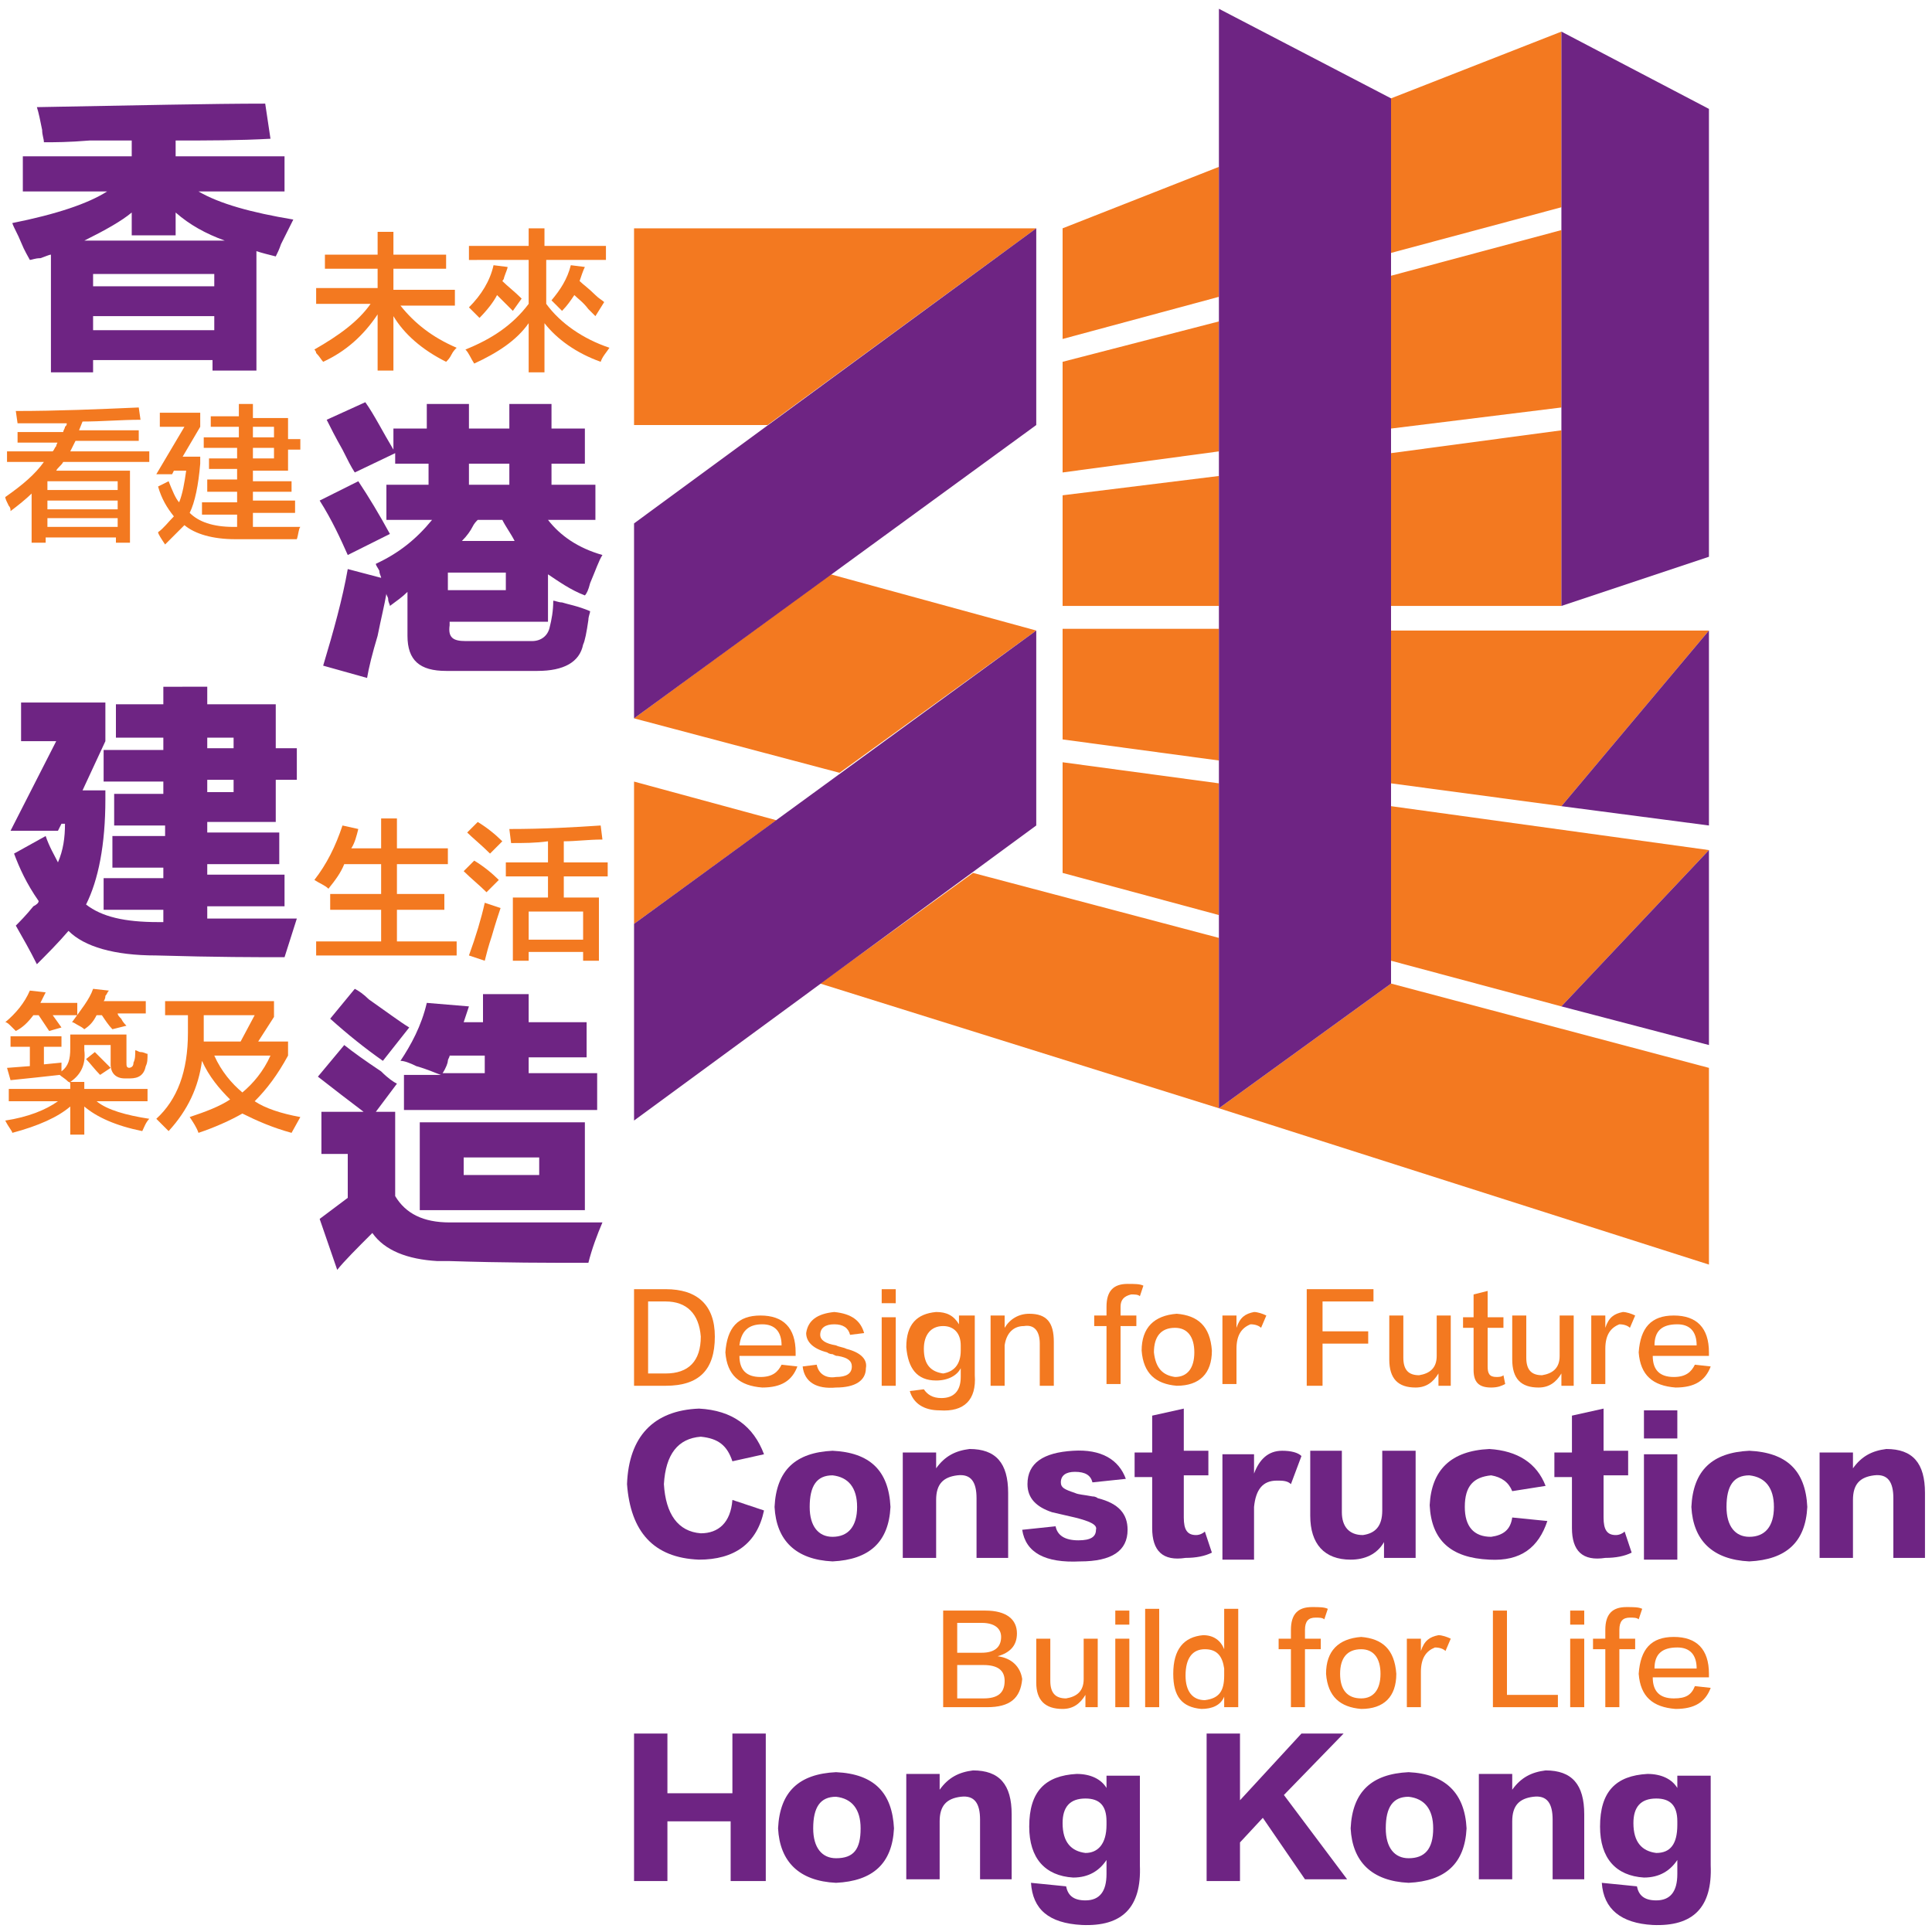 <?xml version="1.0" encoding="utf-8"?>
<!-- Generator: Adobe Illustrator 26.0.3, SVG Export Plug-In . SVG Version: 6.00 Build 0)  -->
<svg version="1.1" id="Layer_1" xmlns="http://www.w3.org/2000/svg" xmlns:xlink="http://www.w3.org/1999/xlink" x="0px" y="0px"
	 viewBox="0 0 110 110" style="enable-background:new 0 0 110 110;" xml:space="preserve">
<style type="text/css">
	.st0{fill:none;}
	.st1{fill:#F37920;}
	.st2{fill:#F37A20;}
	.st3{fill:#6E2483;}
</style>
<g>
	<polygon class="st0" points="79.2,25.8 88.9,24.5 88.9,23.2 79.2,24.4 	"/>
	<polygon class="st0" points="79.2,15.7 88.9,13.1 88.9,11.8 79.2,14.4 	"/>
	<polygon class="st1" points="59,47 59,47 59,35.9 47.3,32.7 36.1,40.9 47.8,44 59,35.9 	"/>
	<polygon class="st1" points="79.2,14.4 88.9,11.8 88.9,1.8 79.2,5.6 79.2,5.6 	"/>
	<polygon class="st1" points="60.5,13 60.5,19.3 69.4,16.9 69.4,9.5 	"/>
	<polygon class="st1" points="79.2,24.4 88.9,23.2 88.9,13.1 79.2,15.7 	"/>
	<polygon class="st1" points="60.5,20.6 60.5,26.9 69.4,25.7 69.4,18.3 	"/>
	<polygon class="st1" points="60.5,28.2 60.5,34.5 69.4,34.5 69.4,27.1 	"/>
	<polygon class="st1" points="79.2,25.8 79.2,34.5 88.9,34.5 88.9,24.5 	"/>
	<polygon class="st1" points="60.5,35.8 60.5,42.1 69.4,43.3 69.4,35.8 	"/>
	<polygon class="st1" points="88.9,45.9 97.3,35.9 79.2,35.9 79.2,44.6 	"/>
	<polygon class="st1" points="60.5,43.4 60.5,49.7 69.4,52.1 69.4,44.6 	"/>
	<polygon class="st1" points="88.9,57.3 97.3,48.4 79.2,45.9 79.2,54.7 	"/>
	<polygon class="st1" points="36.1,44.5 36.1,52.6 44.2,46.7 	"/>
	<polygon class="st1" points="55.4,49.7 46.7,56 69.4,63.1 69.4,53.4 	"/>
	<polygon class="st1" points="97.3,60.8 79.2,56 69.4,63.1 97.3,72 	"/>
	<polygon class="st3" points="88.9,1.8 88.9,34.5 97.3,31.7 97.3,6.2 	"/>
	<polygon class="st3" points="79.2,5.6 79.2,5.6 69.4,0.5 69.4,63.1 79.2,56 79.2,56 	"/>
	<polygon class="st1" points="36.1,13 36.1,24.2 43.7,24.2 59,13 	"/>
	<polygon class="st3" points="59,24.2 59,13 36.1,29.8 36.1,40.9 	"/>
	<polygon class="st3" points="59,47 59,47 59,35.9 36.1,52.6 36.1,63.8 	"/>
	<polygon class="st3" points="97.3,35.9 88.9,45.9 97.3,47 	"/>
	<polygon class="st3" points="97.3,48.4 97.3,59.5 88.9,57.3 	"/>
	<g>
		<path class="st1" d="M21.5,15.2v1.2h-3.5v0.9h3.1c-0.7,1-1.8,1.8-3.2,2.6c0,0,0.1,0.1,0.1,0.2c0.2,0.2,0.3,0.4,0.4,0.5
			c1.3-0.6,2.3-1.5,3.1-2.7v3.2h0.9V18c0.6,1,1.6,1.9,3,2.6c0.1-0.1,0.2-0.2,0.3-0.4c0.1-0.2,0.2-0.3,0.3-0.4
			c-1.4-0.6-2.4-1.4-3.2-2.4h3.1v-0.9h-3.5v-1.2h3v-0.8h-3v-1.3h-0.9v1.3h-3v0.8H21.5z"/>
		<path class="st1" d="M30.1,14.8v2.5c-0.9,1.2-2.1,2-3.6,2.6c0.2,0.2,0.3,0.5,0.5,0.8c1.3-0.6,2.4-1.3,3.1-2.3v2.8H31v-2.8
			c0.7,0.9,1.8,1.7,3.2,2.2c0.1-0.3,0.3-0.5,0.5-0.8c-1.5-0.5-2.8-1.4-3.6-2.5v-2.5h3.4V14H31V13h-0.9V14h-3.4v0.8H30.1z M29.7,17
			c-0.4-0.4-0.8-0.7-1.1-1c0,0,0.1-0.1,0.1-0.2c0.1-0.3,0.2-0.5,0.2-0.6l-0.8-0.1c-0.2,0.9-0.7,1.7-1.4,2.4c0.2,0.2,0.4,0.4,0.6,0.6
			c0.4-0.4,0.8-0.9,1-1.3c0.4,0.4,0.7,0.7,0.9,0.9L29.7,17z M34.4,17.2c-0.1-0.1-0.3-0.2-0.5-0.4c-0.4-0.4-0.7-0.6-0.9-0.8
			c0.1-0.3,0.2-0.6,0.3-0.8l-0.8-0.1c-0.2,0.8-0.6,1.4-1.1,2c0.2,0.2,0.4,0.4,0.6,0.6c0.3-0.3,0.5-0.6,0.7-0.9
			c0.2,0.2,0.5,0.4,0.8,0.8c0.2,0.2,0.3,0.3,0.4,0.4L34.4,17.2z"/>
	</g>
	<g>
		<path class="st1" d="M3.3,25.1c0,0.1-0.1,0.2-0.1,0.3c-0.1,0.1-0.1,0.2-0.2,0.3H0.4v0.6h2.1c-0.5,0.7-1.2,1.3-2.2,2
			c0,0.1,0.1,0.3,0.2,0.5c0.1,0.1,0.1,0.2,0.1,0.3c0.4-0.3,0.9-0.7,1.2-1v2.8h0.8v-0.3h4v0.3h0.8v-4.1H3.2c0.1-0.2,0.3-0.3,0.4-0.5
			h4.9v-0.6H4l0.3-0.6h3.6v-0.6H4.5l0.2-0.5c1.1,0,2.2-0.1,3.3-0.1l-0.1-0.7c-2.3,0.1-4.6,0.2-7,0.2l0.1,0.7c0.7,0,1.3,0,1.7,0
			c0.4,0,0.8,0,1.1,0c0,0.1,0,0.1-0.1,0.2c0,0.1-0.1,0.2-0.1,0.3H1v0.6H3.3z M6.7,27.4v0.5h-4v-0.5H6.7z M6.7,28.5V29h-4v-0.5H6.7z
			 M6.7,29.5V30h-4v-0.5H6.7z"/>
		<path class="st1" d="M13.5,25.5v0.6h-1.6v0.6h1.6v0.6h-1.7V28h1.7v0.6h-2v0.7h2V30c0,0-0.1,0-0.2,0c-1.2,0-2-0.3-2.5-0.8
			c0.3-0.6,0.5-1.6,0.6-2.8v-0.4h-1l1-1.7v-0.8H9.1v0.8h1.4L8.9,27l0.9,0l0.1-0.2h0.7c-0.1,0.7-0.2,1.3-0.4,1.8
			c-0.2-0.2-0.4-0.7-0.6-1.2L9,27.7c0.2,0.7,0.5,1.2,0.9,1.7c-0.3,0.3-0.6,0.7-0.9,0.9C9,30.4,9.2,30.7,9.4,31
			c0.4-0.4,0.8-0.8,1.1-1.1c0.6,0.5,1.6,0.8,2.9,0.8c0.9,0,2.1,0,3.5,0c0.1-0.3,0.1-0.6,0.2-0.7c-0.8,0-1.7,0-2.7,0v-0.8h2.4v-0.7
			h-2.4V28h2.2v-0.6h-2.2v-0.6h2v-1.2h0.7v-0.6h-0.7v-1.2h-2V23h-0.8v0.7h-1.6v0.6h1.6v0.6h-2v0.6H13.5z M15.6,24.9h-1.2v-0.6h1.2
			V24.9z M15.6,25.5v0.6h-1.2v-0.6H15.6z"/>
	</g>
	<g>
		<path class="st1" d="M19.6,49.2h2.1v1.7h-2.9v0.9h2.9v1.8H18v0.8h8v-0.8h-3.4v-1.8h2.7v-0.9h-2.7v-1.7h2.9v-0.9h-2.9v-1.7h-0.9
			v1.7H20c0.2-0.3,0.3-0.7,0.4-1.1l-0.9-0.2c-0.4,1.2-0.9,2.2-1.6,3.1c0.3,0.2,0.6,0.3,0.8,0.5C19.1,50.1,19.4,49.7,19.6,49.2z"/>
		<path class="st1" d="M28.4,50.1c-0.4-0.4-0.9-0.8-1.4-1.1l-0.6,0.6c0.4,0.4,0.9,0.8,1.3,1.2L28.4,50.1z M28,53.3
			c0.2-0.7,0.4-1.3,0.5-1.6c-0.3-0.1-0.6-0.2-0.9-0.3c-0.2,0.9-0.5,1.9-0.9,3l0.9,0.3C27.7,54.3,27.8,53.9,28,53.3z M28.6,47.9
			c-0.4-0.4-0.9-0.8-1.4-1.1l-0.6,0.6c0.3,0.3,0.8,0.7,1.3,1.2L28.6,47.9z M31.2,47.9v1.2h-2.4v0.8h2.4v1.2h-2v3.6h0.9v-0.5h3.1v0.5
			h0.9v-3.6h-2v-1.2h2.5v-0.8h-2.5v-1.2c0.7,0,1.4-0.1,2.2-0.1L34.2,47c-1.5,0.1-3.2,0.2-5.2,0.2l0.1,0.8C29.8,48,30.5,48,31.2,47.9
			z M33.2,51.9v1.6h-3.1v-1.6H33.2z"/>
	</g>
	<g>
		<path class="st1" d="M1.9,57.8h0.4l-0.1,0c0.2,0.3,0.4,0.6,0.6,0.9l0.7-0.2L3,57.8h1.4v-0.7H2.3c0.1-0.2,0.2-0.4,0.3-0.6l-0.9-0.1
			c-0.3,0.7-0.8,1.3-1.4,1.8c0.1,0,0.2,0.1,0.4,0.3c0.1,0.1,0.2,0.2,0.2,0.2C1.3,58.5,1.6,58.2,1.9,57.8z M1.7,59.6v1.1l-1.3,0.1
			l0.2,0.7c1-0.1,1.9-0.2,2.8-0.3c0.1,0.1,0.3,0.2,0.5,0.4c0.1,0,0.1,0.1,0.1,0.1h0V62H0.5v0.7h2.8c-0.7,0.5-1.7,0.9-3,1.1
			c0.2,0.4,0.4,0.6,0.4,0.7C2.2,64.1,3.3,63.6,4,63v1.6h0.8V63c0.7,0.6,1.8,1.1,3.3,1.4c0.1-0.2,0.2-0.5,0.4-0.7
			c-1.3-0.2-2.4-0.5-3-1h2.9V62H4.8v-0.4H4c0.6-0.4,0.9-1,0.8-1.8v-0.3h1.5v1.1c0,0.5,0.3,0.8,0.8,0.8h0.3c0.5,0,0.8-0.2,0.9-0.7
			c0.1-0.2,0.1-0.4,0.1-0.7c-0.1,0-0.2-0.1-0.4-0.1c-0.1,0-0.2-0.1-0.3-0.1c0,0.3,0,0.5-0.1,0.7c0,0.2-0.1,0.3-0.3,0.3H7.4
			c-0.2,0-0.2-0.1-0.2-0.3v-1.6H4v0.8c0,0.6-0.1,1-0.5,1.3c0-0.2,0-0.4,0-0.5l-1,0.1v-1h1v-0.6H0.6v0.6H1.7z M5.5,57.8h0.4l-0.1,0
			c0.2,0.3,0.4,0.6,0.6,0.8l0.8-0.2c-0.1-0.1-0.2-0.2-0.3-0.4c-0.1-0.1-0.2-0.2-0.2-0.3h1.6v-0.7H5.9c0,0,0.1-0.1,0.1-0.3
			c0.1-0.1,0.1-0.2,0.2-0.3l-0.9-0.1c-0.2,0.6-0.7,1.2-1.2,1.9c0.1,0,0.2,0.1,0.4,0.2c0.2,0.1,0.3,0.2,0.3,0.2
			C5.1,58.4,5.3,58.2,5.5,57.8z M6.3,60.8l-0.9-0.9l-0.5,0.4c0.2,0.2,0.5,0.6,0.8,0.9L6.3,60.8z"/>
		<path class="st1" d="M13.8,63.4c0.8,0.4,1.7,0.8,2.8,1.1l0.5-0.9c-1.1-0.2-2-0.5-2.6-0.9c0.7-0.7,1.3-1.5,1.9-2.6v-0.8h-1.7
			l0.9-1.4V57H9.4v0.8h1.3c0,0.5,0,0.8,0,1c0,2.2-0.6,3.8-1.8,4.9c0.2,0.2,0.5,0.5,0.7,0.7c1.1-1.2,1.7-2.5,1.9-4
			c0.4,0.9,1,1.6,1.6,2.2c-0.6,0.4-1.4,0.7-2.3,1c0.2,0.3,0.4,0.6,0.5,0.9C12.2,64.2,13.1,63.8,13.8,63.4z M11.6,57.8h2.9l-0.8,1.5
			h-2.1l0-0.3C11.6,58.6,11.6,58.2,11.6,57.8z M13.8,62.2c-0.6-0.5-1.2-1.2-1.6-2.1h3.2C15,61,14.4,61.7,13.8,62.2z"/>
	</g>
	<g>
		<path class="st3" d="M5.3,21.1v-0.6h6.8v0.6h2.5v-6.8c0.3,0.1,0.7,0.2,1.1,0.3c0.1-0.2,0.2-0.4,0.3-0.7c0.3-0.6,0.5-1,0.7-1.4
			c-2.4-0.4-4.2-0.9-5.4-1.6h4.9v-2H10V8c1.8,0,3.6,0,5.4-0.1l-0.3-2C12,5.9,7.7,6,2.1,6.1c0.1,0.3,0.2,0.8,0.3,1.3
			c0,0.3,0.1,0.5,0.1,0.7c0.6,0,1.4,0,2.6-0.1C6.2,8,7,8,7.5,8v0.9H1.3v2h4.8c-1.1,0.7-2.9,1.3-5.4,1.8c0.1,0.3,0.3,0.6,0.5,1.1
			c0.2,0.5,0.4,0.8,0.5,1c0.1,0,0.3-0.1,0.6-0.1c0.3-0.1,0.5-0.2,0.6-0.2v6.7H5.3z M4.8,13.7c1.2-0.6,2.1-1.1,2.7-1.6v1.3H10v-1.3
			c0.8,0.7,1.7,1.2,2.8,1.6H4.8z M12.2,15.6v0.7H5.3v-0.7H12.2z M12.2,18v0.8H5.3V18H12.2z"/>
	</g>
	<g>
		<path class="st3" d="M18.2,28.5c0.7,1.1,1.2,2.2,1.6,3.1l2.4-1.2c-0.6-1.1-1.2-2.1-1.8-3L18.2,28.5z M18.6,23.9
			c0.2,0.4,0.5,1,0.9,1.7c0.3,0.6,0.5,1,0.7,1.3l2.3-1.1v0.6h1.9v1.2H22v2h2.6c-0.9,1.1-1.9,1.9-3.2,2.5c0,0.1,0.1,0.2,0.2,0.4
			c0,0.2,0.1,0.3,0.1,0.4l-1.9-0.5c-0.3,1.7-0.8,3.5-1.4,5.5l2.5,0.7c0.1-0.6,0.3-1.4,0.6-2.4c0.2-1,0.4-1.8,0.5-2.4
			c0,0.1,0.1,0.2,0.1,0.3c0,0.2,0.1,0.3,0.1,0.4c0.4-0.3,0.7-0.5,1-0.8v2.5c0,1.4,0.7,2,2.2,2h5.2c1.5,0,2.4-0.5,2.6-1.5
			c0.1-0.2,0.2-0.7,0.3-1.4c0-0.2,0.1-0.4,0.1-0.5c-0.7-0.3-1.3-0.4-1.6-0.5c-0.2,0-0.4-0.1-0.5-0.1c0,0.6-0.1,1.1-0.2,1.5
			c-0.1,0.5-0.5,0.8-1,0.8h-3.8c-0.7,0-1-0.2-0.9-0.9v-0.2h5.6v-2.7c0.6,0.4,1.3,0.9,2.1,1.2c0.1-0.1,0.2-0.3,0.3-0.7
			c0.3-0.7,0.5-1.3,0.7-1.6c-1.4-0.4-2.4-1.1-3.1-2h2.7v-2h-2.5v-1.2h1.9v-2h-1.9v-1.4H29v1.4h-2.3v-1.4h-2.4v1.4h-1.9v1.2
			c-0.6-1-1.1-2-1.6-2.7L18.6,23.9z M28.8,32.6v1h-3.3v-1H28.8z M28.6,29.6c0.2,0.4,0.5,0.8,0.7,1.2h-3c0.3-0.3,0.5-0.6,0.6-0.8
			c0.1-0.2,0.2-0.3,0.3-0.4H28.6z M29,26.4v1.2h-2.3v-1.2H29z"/>
	</g>
	<path class="st3" d="M0.6,47.3h2.7l0.2-0.4h0.2c0,0.8-0.1,1.5-0.4,2.2c-0.2-0.4-0.5-0.9-0.7-1.5l-1.8,1c0.3,0.8,0.7,1.7,1.4,2.7
		c0,0.1-0.1,0.2-0.3,0.3c-0.4,0.5-0.8,0.9-1,1.1c0.4,0.7,0.8,1.4,1.2,2.2c0.6-0.6,1.2-1.2,1.8-1.9c0.9,0.9,2.6,1.4,5,1.4
		c3.4,0.1,5.8,0.1,7.3,0.1l0.7-2.2c-0.1,0-0.3,0-0.7,0c-1.8,0-3.3,0-4.4,0v-0.7h4.4v-1.8h-4.4v-0.6h4.1v-1.8h-4.1v-0.6h3.9v-2.4h1.2
		v-1.8h-1.2v-2.5h-3.9v-1H9.3v1H6.6V42h2.7v0.7H5.9v1.8h3.4v0.7H6.5v1.8h2.9v0.6H6.4v1.8h2.9v0.6H5.9v1.8h3.4v0.7
		c-0.1,0-0.2,0-0.3,0c-1.9,0-3.2-0.3-4.1-1c0.7-1.4,1.1-3.4,1.1-6v-0.5H4.7L6,42.2V40H1.2v2.2h2L0.6,47.3z M13.3,42.6h-1.5V42h1.5
		V42.6z M13.3,44.4v0.7h-1.5v-0.7H13.3z"/>
	<g>
		<path class="st3" d="M18.1,61.3c0.9,0.7,1.8,1.4,2.6,2h-2.4v2.4h1.5v2.5l-1.6,1.2l1,2.9c0.4-0.5,1.1-1.2,2-2.1
			c0.7,1,2,1.5,3.7,1.6c0.2,0,0.4,0,0.7,0c3.1,0.1,5.7,0.1,7.9,0.1c0.2-0.8,0.5-1.6,0.8-2.3c-3.5,0-6.4,0-8.7,0
			c-1.5,0-2.5-0.5-3.1-1.5v-4.8h-1.1l1.2-1.6c-0.2-0.1-0.5-0.3-0.9-0.7c-0.9-0.6-1.6-1.1-2.1-1.5L18.1,61.3z M18.8,58
			c1,0.9,2,1.7,3,2.4l1.5-1.9c-0.5-0.3-1.3-0.9-2.3-1.6c-0.3-0.3-0.6-0.5-0.8-0.6L18.8,58z M23,63.2H34v-2.1h-3.9v-0.9h3.3v-2h-3.3
			v-1.6h-2.6v1.6h-1.1l0.3-0.9l-2.4-0.2c-0.3,1.3-0.9,2.4-1.5,3.3c0.2,0,0.5,0.1,0.9,0.3c0.7,0.2,1.1,0.4,1.4,0.5H23V63.2z
			 M33.3,63.9h-9.4v5h9.4V63.9z M27.6,60.2v0.9h-2.4c0.2-0.3,0.3-0.6,0.3-0.7c0-0.1,0.1-0.2,0.1-0.3H27.6z M30.7,65.9v1h-4.3v-1
			H30.7z"/>
	</g>
	<g>
		<path class="st3" d="M43.5,82.8l-1.8,0.4c-0.3-0.9-0.8-1.3-1.8-1.4c-1.3,0.1-2,1-2.1,2.7c0.1,1.7,0.8,2.7,2.1,2.8
			c1,0,1.7-0.6,1.8-1.9l1.8,0.6c-0.4,1.9-1.7,2.8-3.7,2.8c-2.6-0.1-3.9-1.6-4.1-4.3c0.1-2.7,1.5-4.2,4.1-4.3
			C41.7,80.3,42.9,81.2,43.5,82.8z"/>
		<path class="st3" d="M50.7,85.8c-0.1,2-1.2,3-3.3,3.1c-2.1-0.1-3.2-1.2-3.3-3.1c0.1-2.1,1.2-3.1,3.3-3.2
			C49.5,82.7,50.6,83.7,50.7,85.8z M48.8,85.8c0-1.1-0.5-1.7-1.4-1.8c-0.9,0-1.3,0.6-1.3,1.8c0,1.1,0.5,1.7,1.3,1.7
			C48.3,87.5,48.8,86.9,48.8,85.8z"/>
		<path class="st3" d="M57.5,88.7h-1.9v-3.4c0-0.9-0.3-1.4-1.1-1.3c-0.8,0.1-1.2,0.5-1.2,1.4v3.3h-1.9v-6h1.9v0.9
			c0.5-0.7,1.1-1,1.9-1.1c1.5,0,2.2,0.8,2.2,2.5V88.7z"/>
		<path class="st3" d="M58.2,87.1l1.9-0.2c0.1,0.5,0.5,0.8,1.3,0.8c0.7,0,1-0.2,1-0.6c0.1-0.3-0.4-0.5-1.2-0.7
			c-0.4-0.1-0.9-0.2-1.3-0.3c-0.9-0.3-1.4-0.8-1.4-1.6c0-1.2,0.9-1.8,2.6-1.9c1.6-0.1,2.6,0.5,3,1.6l-1.9,0.2
			c-0.1-0.4-0.4-0.6-1-0.6c-0.5,0-0.8,0.2-0.8,0.6c0,0.3,0.2,0.4,0.8,0.6c0.2,0.1,0.5,0.1,1,0.2c0.2,0,0.3,0.1,0.3,0.1
			c1.2,0.3,1.7,0.9,1.7,1.8c0,1.2-0.9,1.8-2.7,1.8C59.5,89,58.4,88.4,58.2,87.1z"/>
		<path class="st3" d="M65.6,87v-2.9h-1v-1.4h1v-2.1l1.8-0.4v2.4h1.4v1.4h-1.4v2.4c0,0.7,0.2,1,0.7,1c0.2,0,0.4-0.1,0.5-0.2l0.4,1.2
			c-0.4,0.2-0.9,0.3-1.5,0.3C66.2,88.9,65.6,88.3,65.6,87z"/>
		<path class="st3" d="M74.1,82.9l-0.6,1.6c-0.2-0.2-0.5-0.2-0.8-0.2c-0.8,0-1.2,0.5-1.3,1.5v3h-1.8v-6h1.8v1.1
			c0.3-0.8,0.8-1.3,1.6-1.3C73.5,82.6,73.9,82.7,74.1,82.9z"/>
		<path class="st3" d="M80.7,88.7h-1.9v-0.9c-0.4,0.7-1.1,1-1.9,1c-1.5,0-2.3-0.9-2.3-2.5v-3.7h1.8v3.5c0,0.8,0.4,1.3,1.2,1.3
			c0.7-0.1,1.1-0.5,1.1-1.4v-3.4h1.9V88.7z"/>
		<path class="st3" d="M88,84.6l-1.9,0.3c-0.2-0.5-0.6-0.8-1.2-0.9c-1,0.1-1.5,0.6-1.5,1.8c0,1.1,0.5,1.7,1.5,1.7
			c0.7-0.1,1.1-0.4,1.2-1.1l2,0.2c-0.5,1.5-1.5,2.3-3.3,2.2c-2.2-0.1-3.3-1.1-3.4-3.1c0.1-2,1.2-3.1,3.4-3.2
			C86.4,82.6,87.5,83.3,88,84.6z"/>
		<path class="st3" d="M89.5,87v-2.9h-1v-1.4h1v-2.1l1.8-0.4v2.4h1.4v1.4h-1.4v2.4c0,0.7,0.2,1,0.7,1c0.2,0,0.4-0.1,0.5-0.2l0.4,1.2
			c-0.4,0.2-0.9,0.3-1.5,0.3C90.1,88.9,89.5,88.3,89.5,87z"/>
		<path class="st3" d="M95.5,81.9h-1.9v-1.6h1.9V81.9z M95.5,88.8h-1.9v-6h1.9V88.8z"/>
		<path class="st3" d="M102.9,85.8c-0.1,2-1.2,3-3.3,3.1c-2.1-0.1-3.2-1.2-3.3-3.1c0.1-2.1,1.2-3.1,3.3-3.2
			C101.7,82.7,102.8,83.7,102.9,85.8z M101,85.8c0-1.1-0.5-1.7-1.4-1.8c-0.9,0-1.3,0.6-1.3,1.8c0,1.1,0.5,1.7,1.3,1.7
			C100.5,87.5,101,86.9,101,85.8z"/>
		<path class="st3" d="M109.7,88.7h-1.9v-3.4c0-0.9-0.3-1.4-1.1-1.3c-0.8,0.1-1.2,0.5-1.2,1.4v3.3h-1.9v-6h1.9v0.9
			c0.5-0.7,1.1-1,1.9-1.1c1.5,0,2.2,0.8,2.2,2.5V88.7z"/>
	</g>
	<g>
		<path class="st1" d="M56.2,97.2h-2.5v-5.5h2.4c1.2,0,1.8,0.5,1.8,1.3c0,0.7-0.4,1.1-1.1,1.3v0c0.8,0.1,1.3,0.6,1.4,1.3
			C58.1,96.7,57.5,97.2,56.2,97.2z M55.9,92.4h-1.4v1.7h1.4c0.7,0,1.1-0.3,1.1-0.9C57,92.7,56.6,92.4,55.9,92.4z M56,94.8h-1.5v1.9
			h1.5c0.8,0,1.2-0.3,1.2-1C57.2,95.1,56.8,94.8,56,94.8z"/>
		<path class="st1" d="M62.6,97.2h-0.8v-0.7c-0.3,0.5-0.7,0.8-1.3,0.8c-1,0-1.5-0.5-1.5-1.5v-2.5h0.8v2.4c0,0.7,0.3,1,0.9,1
			c0.6-0.1,1-0.4,1-1.1v-2.3h0.8V97.2z"/>
		<path class="st1" d="M63.5,92.5v-0.8h0.8v0.8H63.5z M63.5,97.2v-3.9h0.8v3.9H63.5z"/>
		<path class="st1" d="M65.2,97.2v-5.6h0.8v5.6H65.2z"/>
		<path class="st1" d="M69.7,91.6h0.8v5.6h-0.8v-0.6c-0.2,0.5-0.7,0.7-1.3,0.7c-1.1-0.1-1.6-0.7-1.6-2c0-1.4,0.6-2.1,1.7-2.2
			c0.6,0,1,0.3,1.2,0.8V91.6z M69.7,95.4V95c-0.1-0.7-0.4-1.1-1.1-1.1c-0.7,0-1.1,0.5-1.1,1.5c0,0.9,0.4,1.4,1.1,1.4
			C69.4,96.7,69.7,96.3,69.7,95.4z"/>
		<path class="st1" d="M74.3,92.8v0.5h0.9v0.6h-0.9v3.3h-0.8v-3.3h-0.7v-0.6h0.7v-0.5c0-0.9,0.4-1.3,1.2-1.3c0.4,0,0.7,0,0.9,0.1
			l-0.2,0.6c-0.1-0.1-0.3-0.1-0.5-0.1C74.5,92.1,74.3,92.3,74.3,92.8z"/>
		<path class="st1" d="M77.5,93.2c1.2,0.1,1.9,0.7,2,2.1c0,1.3-0.7,2-2,2c-1.2-0.1-1.9-0.7-2-2C75.5,94,76.2,93.3,77.5,93.2z
			 M77.5,96.7c0.7,0,1.1-0.5,1.1-1.4c0-0.9-0.4-1.4-1.1-1.4c-0.8,0-1.2,0.5-1.2,1.4C76.3,96.2,76.7,96.7,77.5,96.7z"/>
		<path class="st1" d="M80.9,95.2v2h-0.8v-3.9h0.8V94c0.2-0.6,0.5-0.8,1-0.9c0.2,0,0.5,0.1,0.7,0.2l-0.3,0.7
			c-0.1-0.1-0.3-0.2-0.6-0.2C81.2,94,80.9,94.4,80.9,95.2z"/>
		<path class="st1" d="M88.7,97.2H85v-5.5h0.8v4.8h2.9V97.2z"/>
		<path class="st1" d="M89.4,92.5v-0.8h0.8v0.8H89.4z M89.4,97.2v-3.9h0.8v3.9H89.4z"/>
		<path class="st1" d="M92.2,92.8v0.5h0.9v0.6h-0.9v3.3h-0.8v-3.3h-0.7v-0.6h0.7v-0.5c0-0.9,0.4-1.3,1.2-1.3c0.4,0,0.7,0,0.9,0.1
			l-0.2,0.6c-0.1-0.1-0.3-0.1-0.5-0.1C92.4,92.1,92.2,92.3,92.2,92.8z"/>
		<path class="st1" d="M96.5,96l0.9,0.1c-0.3,0.8-0.9,1.2-2,1.2c-1.3-0.1-2-0.7-2.1-2c0.1-1.4,0.7-2.1,2-2.1c1.3,0,2,0.7,2,2.1
			c0,0.1,0,0.2,0,0.2h-3.2c0,0.8,0.4,1.2,1.2,1.2C96,96.7,96.3,96.5,96.5,96z M94.2,95h2.4c0-0.8-0.4-1.2-1.1-1.2
			C94.6,93.8,94.2,94.2,94.2,95z"/>
	</g>
	<g>
		<path class="st3" d="M43.5,107.1h-1.9v-3.4H38v3.4h-1.9v-8.4H38v3.4h3.7v-3.4h1.9V107.1z"/>
		<path class="st3" d="M50.9,104.1c-0.1,2-1.2,3-3.3,3.1c-2.1-0.1-3.2-1.2-3.3-3.1c0.1-2.1,1.2-3.1,3.3-3.2
			C49.8,101,50.8,102.1,50.9,104.1z M49,104.1c0-1.1-0.5-1.7-1.4-1.8c-0.9,0-1.3,0.6-1.3,1.8c0,1.1,0.5,1.7,1.3,1.7
			C48.6,105.8,49,105.3,49,104.1z"/>
		<path class="st3" d="M57.7,107h-1.9v-3.4c0-0.9-0.3-1.4-1.1-1.3c-0.8,0.1-1.2,0.5-1.2,1.4v3.3h-1.9v-6h1.9v0.9
			c0.5-0.7,1.1-1,1.9-1.1c1.5,0,2.2,0.8,2.2,2.5V107z"/>
		<path class="st3" d="M58.7,107.2l2,0.2c0.1,0.5,0.4,0.8,1.1,0.8c0.8,0,1.2-0.5,1.2-1.5l0-0.8c-0.4,0.6-1,1-1.9,1
			c-1.6-0.1-2.5-1.1-2.5-2.9c0-2,0.9-2.9,2.7-3c0.8,0,1.4,0.3,1.7,0.8v-0.7h1.9v5.1c0.1,2.4-1,3.5-3.3,3.4
			C59.7,109.5,58.8,108.7,58.7,107.2z M63,103.9v-0.2c0-0.9-0.4-1.3-1.2-1.3c-0.9,0-1.3,0.5-1.3,1.4c0,1.1,0.5,1.6,1.3,1.7
			C62.5,105.5,63,105,63,103.9z"/>
		<path class="st3" d="M76.7,107h-2.4l-2.4-3.5l-1.3,1.4v2.2h-1.9v-8.4h1.9v3.8l3.5-3.8h2.4l-3.4,3.5L76.7,107z"/>
		<path class="st3" d="M83.5,104.1c-0.1,2-1.2,3-3.3,3.1c-2.1-0.1-3.2-1.2-3.3-3.1c0.1-2.1,1.2-3.1,3.3-3.2
			C82.3,101,83.4,102.1,83.5,104.1z M81.6,104.1c0-1.1-0.5-1.7-1.4-1.8c-0.9,0-1.3,0.6-1.3,1.8c0,1.1,0.5,1.7,1.3,1.7
			C81.1,105.8,81.6,105.3,81.6,104.1z"/>
		<path class="st3" d="M90.3,107h-1.9v-3.4c0-0.9-0.3-1.4-1.1-1.3c-0.8,0.1-1.2,0.5-1.2,1.4v3.3h-1.9v-6h1.9v0.9
			c0.5-0.7,1.1-1,1.9-1.1c1.5,0,2.2,0.8,2.2,2.5V107z"/>
		<path class="st3" d="M91.2,107.2l2,0.2c0.1,0.5,0.4,0.8,1.1,0.8c0.8,0,1.2-0.5,1.2-1.5l0-0.8c-0.4,0.6-1,1-1.9,1
			c-1.6-0.1-2.5-1.1-2.5-2.9c0-2,0.9-2.9,2.7-3c0.8,0,1.4,0.3,1.7,0.8v-0.7h1.9v5.1c0.1,2.4-1,3.5-3.3,3.4
			C92.3,109.5,91.3,108.7,91.2,107.2z M95.5,103.9v-0.2c0-0.9-0.4-1.3-1.2-1.3c-0.9,0-1.3,0.5-1.3,1.4c0,1.1,0.5,1.6,1.3,1.7
			C95.1,105.5,95.5,105,95.5,103.9z"/>
	</g>
	<g>
		<path class="st1" d="M37.9,78.9h-1.8v-5.5h1.8c1.8,0,2.8,0.9,2.8,2.7C40.7,78,39.8,78.9,37.9,78.9z M37.9,74.1h-1v4.1h1
			c1.3,0,2-0.7,2-2.1C39.8,74.8,39.1,74.1,37.9,74.1z"/>
		<path class="st1" d="M44.5,77.7l0.9,0.1c-0.3,0.8-0.9,1.2-2,1.2c-1.3-0.1-2-0.7-2.1-2c0.1-1.4,0.7-2.1,2-2.1c1.3,0,2,0.7,2,2.1
			c0,0.1,0,0.2,0,0.2h-3.2c0,0.8,0.4,1.2,1.2,1.2C44,78.4,44.3,78.1,44.5,77.7z M42.1,76.6h2.4c0-0.8-0.4-1.2-1.1-1.2
			C42.6,75.4,42.2,75.8,42.1,76.6z"/>
		<path class="st1" d="M49.2,75.9L48.4,76c-0.1-0.4-0.4-0.6-0.9-0.6c-0.5,0-0.8,0.2-0.8,0.6c0,0.3,0.3,0.5,0.9,0.6
			c0.2,0.1,0.4,0.1,0.6,0.2c0.8,0.2,1.2,0.6,1.1,1.1c0,0.7-0.6,1.1-1.7,1.1c-1.1,0.1-1.8-0.3-1.9-1.2l0.8-0.1
			c0.1,0.5,0.5,0.8,1.1,0.7c0.6,0,0.9-0.2,0.9-0.6c0-0.3-0.2-0.5-0.8-0.6c-0.1,0-0.1,0-0.3-0.1c-0.2,0-0.3-0.1-0.3-0.1
			c-0.8-0.2-1.2-0.6-1.2-1.1c0.1-0.7,0.6-1.1,1.6-1.2C48.5,74.8,49,75.2,49.2,75.9z"/>
		<path class="st1" d="M50.2,74.2v-0.8H51v0.8H50.2z M50.2,78.9v-3.9H51v3.9H50.2z"/>
		<path class="st1" d="M54.7,74.9h0.8v3.4c0.1,1.4-0.6,2.1-2,2c-0.9,0-1.5-0.4-1.7-1.1l0.8-0.1c0.2,0.3,0.5,0.5,1,0.5
			c0.7,0,1.1-0.4,1.1-1.2v-0.5c-0.2,0.4-0.7,0.7-1.4,0.7c-1.1,0-1.6-0.7-1.7-1.9c0-1.3,0.6-1.9,1.7-2c0.6,0,1,0.2,1.3,0.7V74.9z
			 M54.7,76.9v-0.3c0-0.7-0.4-1.1-1-1.1c-0.7,0-1.1,0.5-1.1,1.3c0,0.9,0.4,1.3,1.1,1.4C54.3,78.1,54.7,77.7,54.7,76.9z"/>
		<path class="st1" d="M60,78.9h-0.8v-2.4c0-0.7-0.3-1.1-0.9-1c-0.6,0-1,0.4-1.1,1.1v2.3h-0.8v-4h0.8v0.7c0.3-0.5,0.8-0.8,1.4-0.8
			c1,0,1.4,0.5,1.4,1.6V78.9z"/>
		<path class="st1" d="M63.8,74.4v0.5h0.9v0.6h-0.9v3.3H63v-3.3h-0.7v-0.6H63v-0.5c0-0.9,0.4-1.3,1.2-1.3c0.4,0,0.7,0,0.9,0.1
			l-0.2,0.6c-0.1-0.1-0.3-0.1-0.5-0.1C64,73.8,63.8,74,63.8,74.4z"/>
		<path class="st1" d="M67,74.8c1.2,0.1,1.9,0.7,2,2.1c0,1.3-0.7,2-2,2c-1.2-0.1-1.9-0.7-2-2C65,75.6,65.7,74.9,67,74.8z M66.9,78.4
			c0.7,0,1.1-0.5,1.1-1.4c0-0.9-0.4-1.4-1.1-1.4c-0.8,0-1.2,0.5-1.2,1.4C65.8,77.9,66.2,78.3,66.9,78.4z"/>
		<path class="st1" d="M70.4,76.8v2h-0.8v-3.9h0.8v0.7c0.2-0.6,0.5-0.8,1-0.9c0.2,0,0.5,0.1,0.7,0.2l-0.3,0.7
			c-0.1-0.1-0.3-0.2-0.6-0.2C70.7,75.6,70.4,76,70.4,76.8z"/>
		<path class="st1" d="M78.3,74.1h-3v1.7h2.6v0.7h-2.6v2.4h-0.9v-5.5h3.8V74.1z"/>
		<path class="st1" d="M82.7,78.9h-0.8v-0.7c-0.3,0.5-0.7,0.8-1.3,0.8c-1,0-1.5-0.5-1.5-1.6v-2.5h0.8v2.4c0,0.7,0.3,1,0.9,1
			c0.6-0.1,1-0.4,1-1.1v-2.3h0.8V78.9z"/>
		<path class="st1" d="M84.7,73.5v1.5h0.9v0.6h-0.9v2.2c0,0.4,0.1,0.6,0.5,0.6c0.1,0,0.3,0,0.4-0.1l0.1,0.5
			c-0.2,0.1-0.4,0.2-0.8,0.2c-0.7,0-1-0.3-1-1v-2.4h-0.6v-0.6h0.6v-1.3L84.7,73.5z"/>
		<path class="st1" d="M89.7,78.9h-0.8v-0.7c-0.3,0.5-0.7,0.8-1.3,0.8c-1,0-1.5-0.5-1.5-1.6v-2.5h0.8v2.4c0,0.7,0.3,1,0.9,1
			c0.6-0.1,1-0.4,1-1.1v-2.3h0.8V78.9z"/>
		<path class="st1" d="M91.4,76.8v2h-0.8v-3.9h0.8v0.7c0.2-0.6,0.5-0.8,1-0.9c0.2,0,0.5,0.1,0.7,0.2l-0.3,0.7
			c-0.1-0.1-0.3-0.2-0.6-0.2C91.7,75.6,91.4,76,91.4,76.8z"/>
		<path class="st1" d="M96.5,77.7l0.9,0.1c-0.3,0.8-0.9,1.2-2,1.2c-1.3-0.1-2-0.7-2.1-2c0.1-1.4,0.7-2.1,2-2.1c1.3,0,2,0.7,2,2.1
			c0,0.1,0,0.2,0,0.2h-3.2c0,0.8,0.4,1.2,1.2,1.2C96,78.4,96.3,78.1,96.5,77.7z M94.2,76.6h2.4c0-0.8-0.4-1.2-1.1-1.2
			C94.6,75.4,94.2,75.8,94.2,76.6z"/>
	</g>
</g>
</svg>
